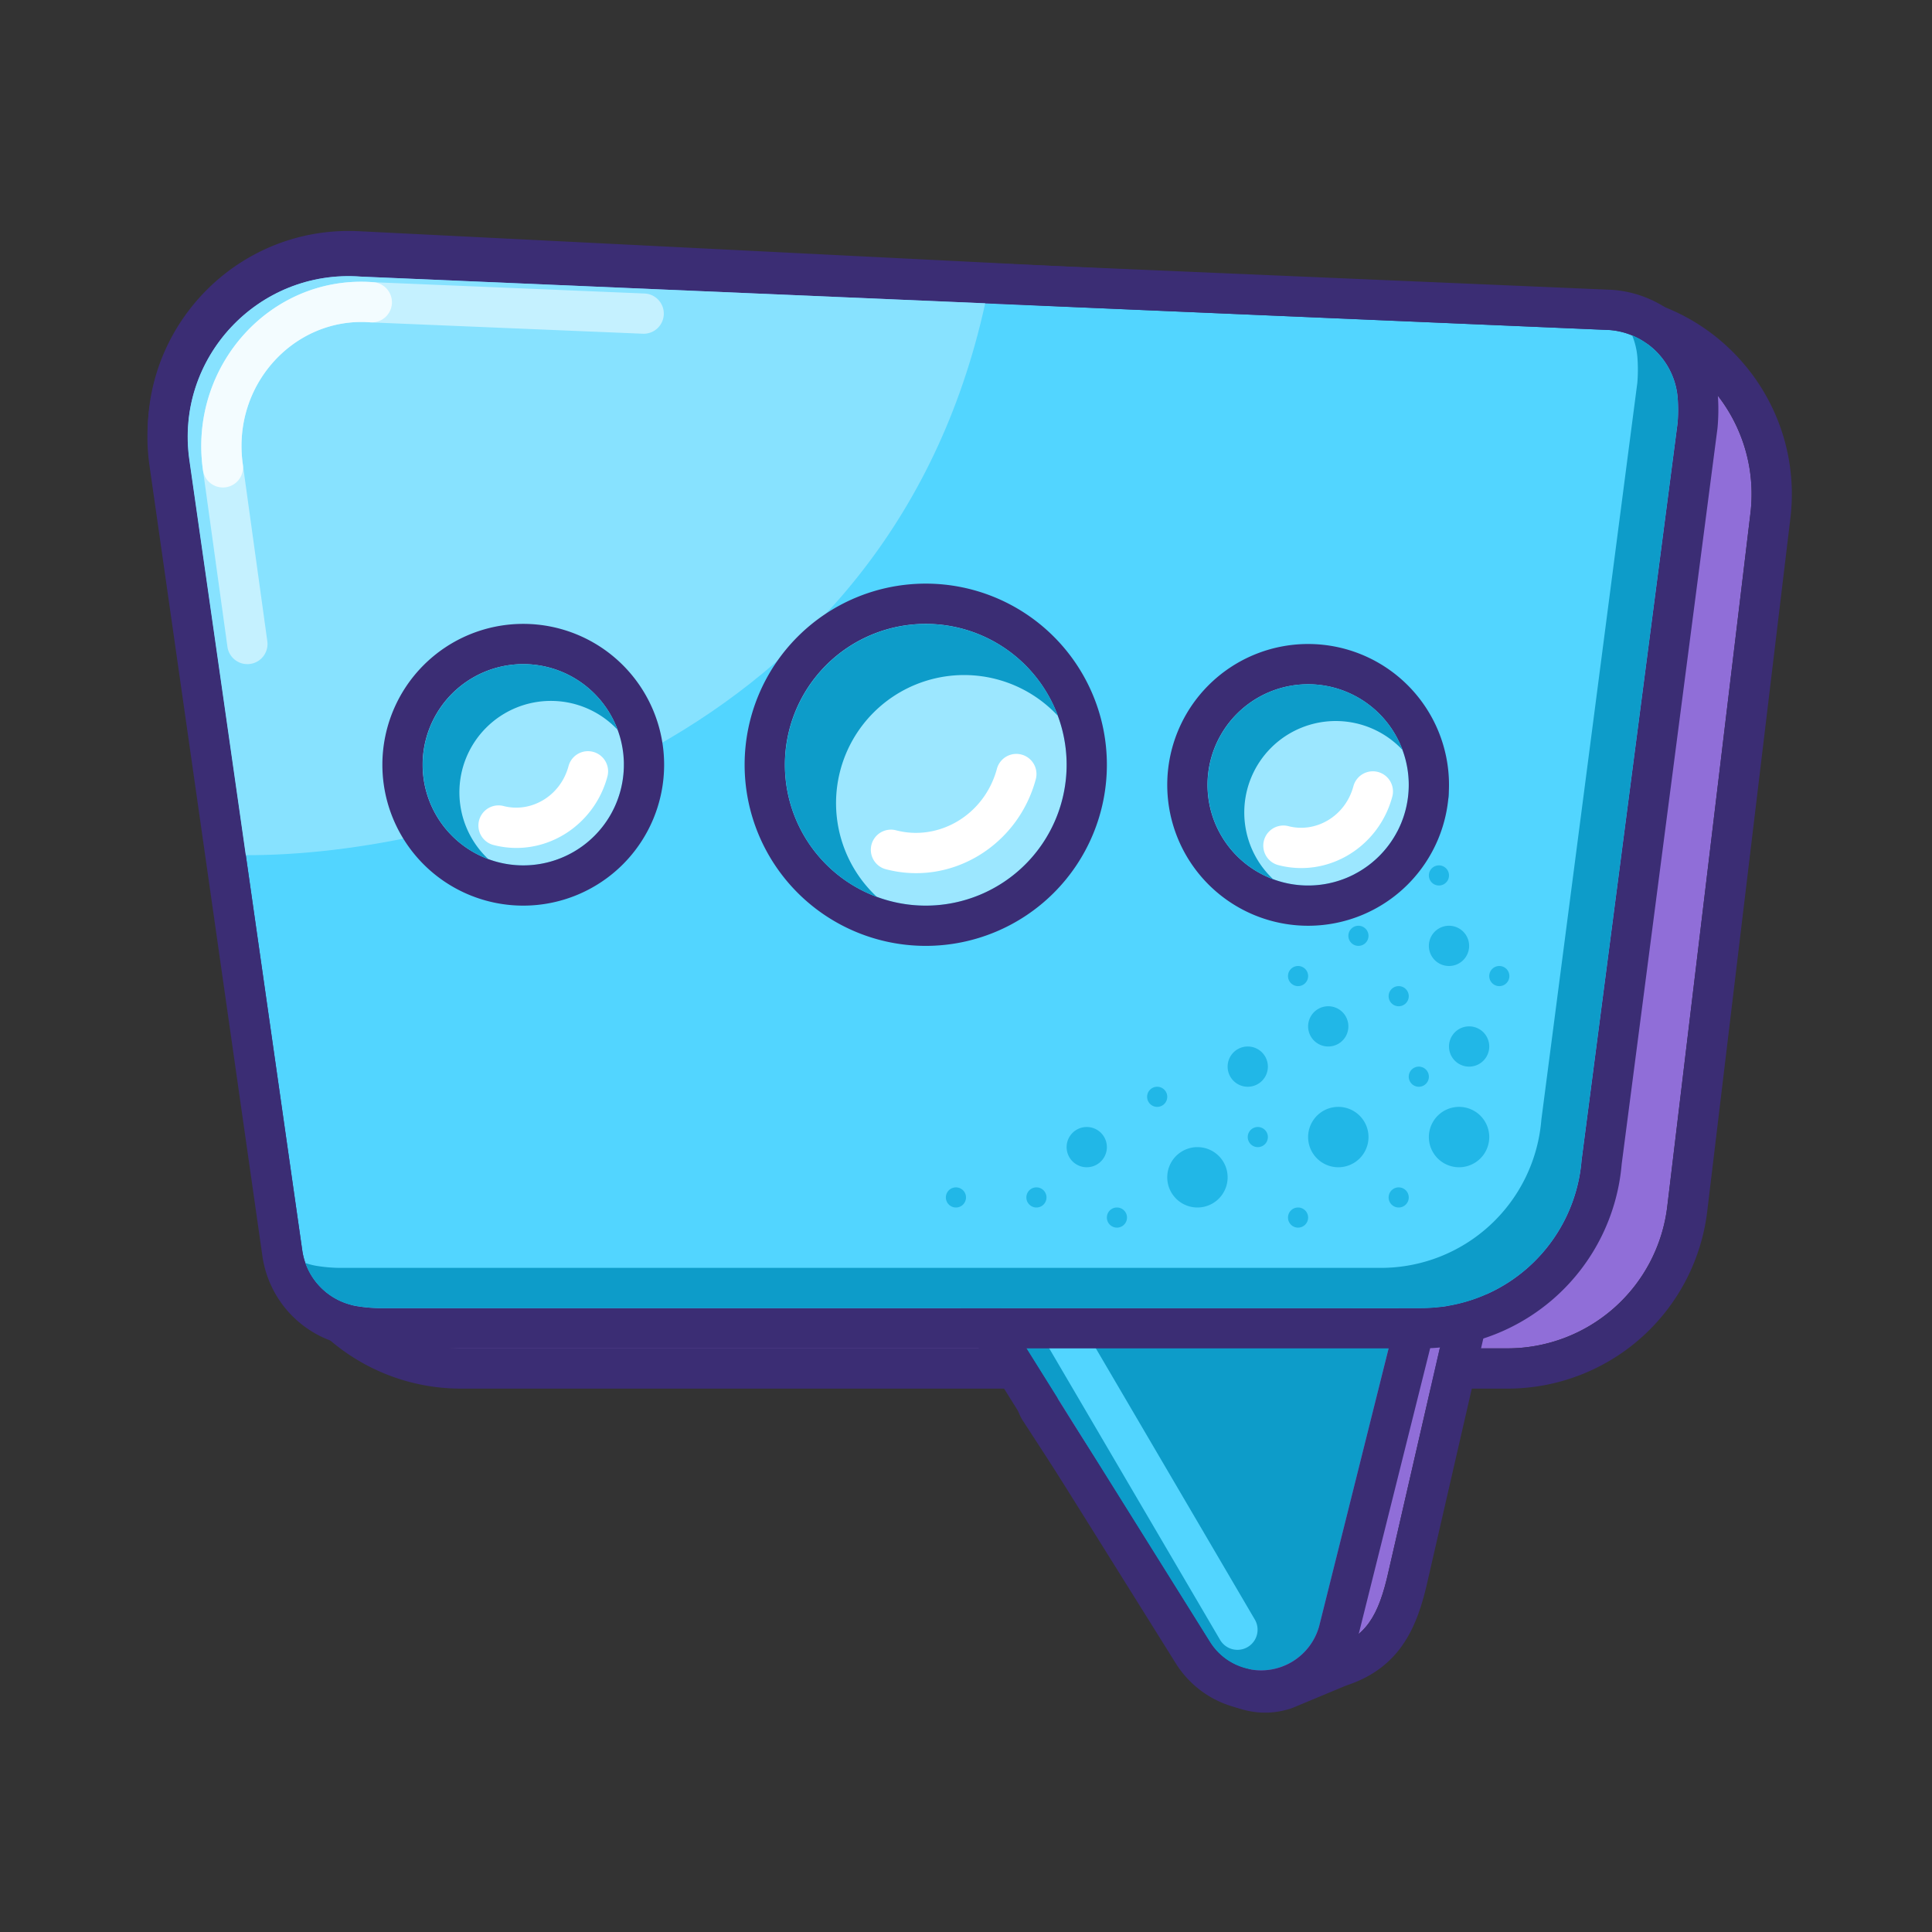 <svg xmlns="http://www.w3.org/2000/svg" width="96" height="96" fill="none" id="message-blue"><rect width="100%" height="100%" fill="#333333" stroke="none"/><path fill="#906ED8" d="M86.978 25.515c.553-4.604-2.912-8.712-7.543-8.944l-61.692-3.084c-5.041-.252-9.053 4.17-8.313 9.162l5.559 37.523A8 8 0 0 0 22.901 67h52a8 8 0 0 0 7.944-7.047l4.132-34.438Z"></path><path fill="#3B2D74" fill-rule="evenodd" d="m79.535 14.574-61.692-3.085c-6.301-.315-11.316 5.212-10.392 11.453l5.56 37.523A10 10 0 0 0 22.901 69h52a10 10 0 0 0 9.93-8.809l4.132-34.438c.69-5.755-3.64-10.89-9.43-11.179Zm-.1 1.998c4.631.231 8.096 4.339 7.543 8.943l-4.132 34.438A8 8 0 0 1 74.903 67h-52a8 8 0 0 1-7.914-6.828L9.429 22.65c-.739-4.992 3.273-9.414 8.314-9.162l61.692 3.085Z" clip-rule="evenodd"></path><path fill="#906ED8" d="M52.5 69.5 70 62l2 3-3 13.059c-.5 2.26-1.136 3.296-2.806 3.818L63.5 83c-1.915.598-3.655-1.68-4.5-3.5l-6.5-10Z"></path><path fill="#3B2D74" fill-rule="evenodd" d="M50.586 68.919a2 2 0 0 1 1.126-1.258l17.5-7.5a2 2 0 0 1 2.452.73l2 3a2 2 0 0 1 .285 1.557l-2.998 13.051c-.264 1.192-.616 2.336-1.284 3.278-.712 1.003-1.658 1.61-2.783 1.979l-2.614 1.09a2.01 2.01 0 0 1-.173.063c-1.954.61-3.596-.348-4.607-1.285-.99-.915-1.748-2.12-2.24-3.148l-6.427-9.886a2 2 0 0 1-.237-1.671ZM59 79.499c.844 1.821 2.585 4.1 4.5 3.5l2.693-1.122c1.67-.522 2.307-1.558 2.807-3.818l3-13.06-2-3-17.5 7.5 6.5 10Z" clip-rule="evenodd"></path><path fill="#0D9CC9" fill-rule="evenodd" d="M49.75 65 60.12 81.59a2.996 2.996 0 0 0 5.448-.861l4.081-16.327a7.977 7.977 0 0 1-3.034.596H49.75Z" clip-rule="evenodd"></path><path fill="#3B2D74" fill-rule="evenodd" d="M48 64.03A2 2 0 0 1 49.75 63h16.865c.806 0 1.574-.16 2.275-.447a2 2 0 0 1 2.7 2.335l-4.082 16.327a4.996 4.996 0 0 1-9.084 1.436L48.054 66.06a2 2 0 0 1-.053-2.03Zm17.568 16.7a2.996 2.996 0 0 1-5.448.861L49.75 65h16.865a7.959 7.959 0 0 0 3.035-.596L65.567 80.73Z" clip-rule="evenodd"></path><path fill="#52D5FF" fill-rule="evenodd" d="M52.494 65.637a1 1 0 0 1 1.369.357l8.5 14.5a1 1 0 0 1-1.725 1.011l-8.5-14.5a1 1 0 0 1 .356-1.368Z" clip-rule="evenodd"></path><path fill="#52D5FF" d="M15.019 62.131 9.408 22.853c-.723-5.06 3.42-9.491 8.518-9.109l62.057 2.654a3.679 3.679 0 0 1 3.38 3.378c.03.406.03.82-.004 1.238l-4.77 36.624A8 8 0 0 1 70.615 65H18.939c-.401 0-.798-.034-1.187-.096a3.279 3.279 0 0 1-2.733-2.773Z"></path><path fill="#3B2D74" fill-rule="evenodd" d="M80.068 14.4c.022 0 .043.002.064.004 2.778.208 5.02 2.436 5.226 5.224a10.058 10.058 0 0 1-.016 1.644L80.58 57.849A10 10 0 0 1 70.615 67H18.939a9.48 9.48 0 0 1-1.505-.121l.318-1.975c.389.063.785.096 1.187.096h51.676a8 8 0 0 0 7.974-7.362l4.77-36.623c.034-.419.034-.833.004-1.239a3.68 3.68 0 0 0-3.38-3.377l-62.057-2.654c-5.098-.382-9.241 4.049-8.518 9.109l5.611 39.278a3.279 3.279 0 0 0 2.733 2.772l-.317 1.975a5.28 5.28 0 0 1-4.396-4.464L7.428 23.136c-.902-6.314 4.257-11.845 10.614-11.389L80.068 14.4Z" clip-rule="evenodd"></path><path fill="#0D9CC9" fill-rule="evenodd" d="M15.172 62.756a3.283 3.283 0 0 0 2.58 2.148c.389.062.786.096 1.187.096h51.676a8 8 0 0 0 7.974-7.362l4.77-36.624c.034-.418.034-.832.004-1.238a3.679 3.679 0 0 0-2.263-3.111c.143.347.234.72.263 1.11.03.407.03.82-.004 1.24l-4.77 36.623A8 8 0 0 1 68.615 63H16.939c-.401 0-.798-.034-1.187-.096a3.321 3.321 0 0 1-.58-.148Z" clip-rule="evenodd"></path><path fill="#87E2FF" d="M9.408 22.853c-.723-5.06 3.42-9.491 8.518-9.109l31.028 1.327c-4.836 22.058-26.509 27.471-36.74 27.421L9.408 22.853Z"></path><path fill="#C5F1FF" fill-rule="evenodd" d="M18.541 14.022c-5.101-.383-9.17 4.18-8.46 9.307l1.22 8.808a1 1 0 0 0 1.982-.274l-1.22-8.809c-.548-3.946 2.583-7.327 6.342-7.037a.7.7 0 0 0 .036.003l13.518.563a1 1 0 0 0 .083-1.998l-13.5-.563Z" clip-rule="evenodd"></path><path fill="#F3FCFF" fill-rule="evenodd" d="M10.081 23.329c-.71-5.133 3.369-9.7 8.479-9.306a1 1 0 0 1-.154 1.994c-3.76-.29-6.89 3.09-6.344 7.037a1 1 0 1 1-1.98.275Z" clip-rule="evenodd"></path><path fill="#21B7E7" d="M68 56.5a1.5 1.5 0 1 1-3 0 1.5 1.5 0 0 1 3 0zm6 0a1.5 1.5 0 1 1-3 0 1.5 1.5 0 0 1 3 0zm-13 2a1.5 1.5 0 1 1-3 0 1.5 1.5 0 0 1 3 0zm9-16a1.5 1.5 0 1 1-3 0 1.5 1.5 0 0 1 3 0zm4 9.5a1 1 0 1 1-2 0 1 1 0 0 1 2 0zm-7-1a1 1 0 1 1-2 0 1 1 0 0 1 2 0zm6-4a1 1 0 1 1-2 0 1 1 0 0 1 2 0zm-10 6a1 1 0 1 1-2 0 1 1 0 0 1 2 0zm-8 4a1 1 0 1 1-2 0 1 1 0 0 1 2 0zm-7 2.5a.5.5 0 1 1-1 0 .5.5 0 0 1 1 0zm4 0a.5.5 0 1 1-1 0 .5.5 0 0 1 1 0zm4 1a.5.5 0 1 1-1 0 .5.5 0 0 1 1 0zm7-4a.5.5 0 1 1-1 0 .5.5 0 0 1 1 0zm2 4a.5.5 0 1 1-1 0 .5.5 0 0 1 1 0zm5-1a.5.5 0 1 1-1 0 .5.5 0 0 1 1 0zm1-6a.5.5 0 1 1-1 0 .5.5 0 0 1 1 0zm4-5a.5.5 0 1 1-1 0 .5.5 0 0 1 1 0zm-3-9a.5.5 0 1 1-1 0 .5.5 0 0 1 1 0zm-2 10a.5.5 0 1 1-1 0 .5.5 0 0 1 1 0zm-5-1a.5.5 0 1 1-1 0 .5.5 0 0 1 1 0zm3-2a.5.5 0 1 1-1 0 .5.5 0 0 1 1 0zm4-3a.5.5 0 1 1-1 0 .5.5 0 0 1 1 0zm-4-6a.5.5 0 1 1-1 0 .5.5 0 0 1 1 0zm-10 17a.5.5 0 1 1-1 0 .5.5 0 0 1 1 0z"></path><path fill="#9CE7FF" d="M31 38a5 5 0 1 1-10 0 5 5 0 0 1 10 0Z"></path><path fill="#3B2D74" fill-rule="evenodd" d="M33 38a7 7 0 1 1-14 0 7 7 0 0 1 14 0Zm-7 5a5 5 0 1 0 0-10 5 5 0 0 0 0 10Z" clip-rule="evenodd"></path><path fill="#0D9CC9" fill-rule="evenodd" d="M30.692 36.268a4.545 4.545 0 1 0-6.424 6.424A5.002 5.002 0 0 1 26 33a5.002 5.002 0 0 1 4.692 3.268Z" clip-rule="evenodd"></path><path fill="#fff" fill-rule="evenodd" d="M25.005 40.047c1.367.366 2.843-.48 3.245-1.98a1 1 0 1 1 1.932.518c-.67 2.503-3.197 4.063-5.695 3.393a1 1 0 0 1 .518-1.931Z" clip-rule="evenodd"></path><path fill="#9CE7FF" d="M53 38a7 7 0 1 1-14 0 7 7 0 0 1 14 0Z"></path><path fill="#3B2D74" fill-rule="evenodd" d="M55 38a9 9 0 1 1-18 0 9 9 0 0 1 18 0Zm-9 7a7 7 0 1 0 0-14 7 7 0 0 0 0 14Z" clip-rule="evenodd"></path><path fill="#0D9CC9" fill-rule="evenodd" d="M52.569 35.575a6.364 6.364 0 1 0-8.994 8.994 7 7 0 1 1 8.994-8.994Z" clip-rule="evenodd"></path><path fill="#fff" fill-rule="evenodd" d="M44.504 41.252c2.14.573 4.416-.754 5.033-3.054a1 1 0 0 1 1.932.517c-.885 3.304-4.212 5.345-7.483 4.468a1 1 0 0 1 .518-1.931Z" clip-rule="evenodd"></path><path fill="#9CE7FF" d="M70 39a5 5 0 1 1-10 0 5 5 0 0 1 10 0Z"></path><path fill="#3B2D74" fill-rule="evenodd" d="M72 39a7 7 0 1 1-14 0 7 7 0 0 1 14 0Zm-7 5a5 5 0 1 0 0-10 5 5 0 0 0 0 10Z" clip-rule="evenodd"></path><path fill="#0D9CC9" fill-rule="evenodd" d="M69.692 37.268a4.545 4.545 0 1 0-6.424 6.424A5.002 5.002 0 0 1 65 34a5.002 5.002 0 0 1 4.692 3.268Z" clip-rule="evenodd"></path><path fill="#fff" fill-rule="evenodd" d="M64.005 41.047c1.367.366 2.843-.48 3.245-1.98a1 1 0 1 1 1.932.518c-.67 2.503-3.197 4.063-5.695 3.393a1 1 0 0 1 .518-1.931Z" clip-rule="evenodd"></path></svg>